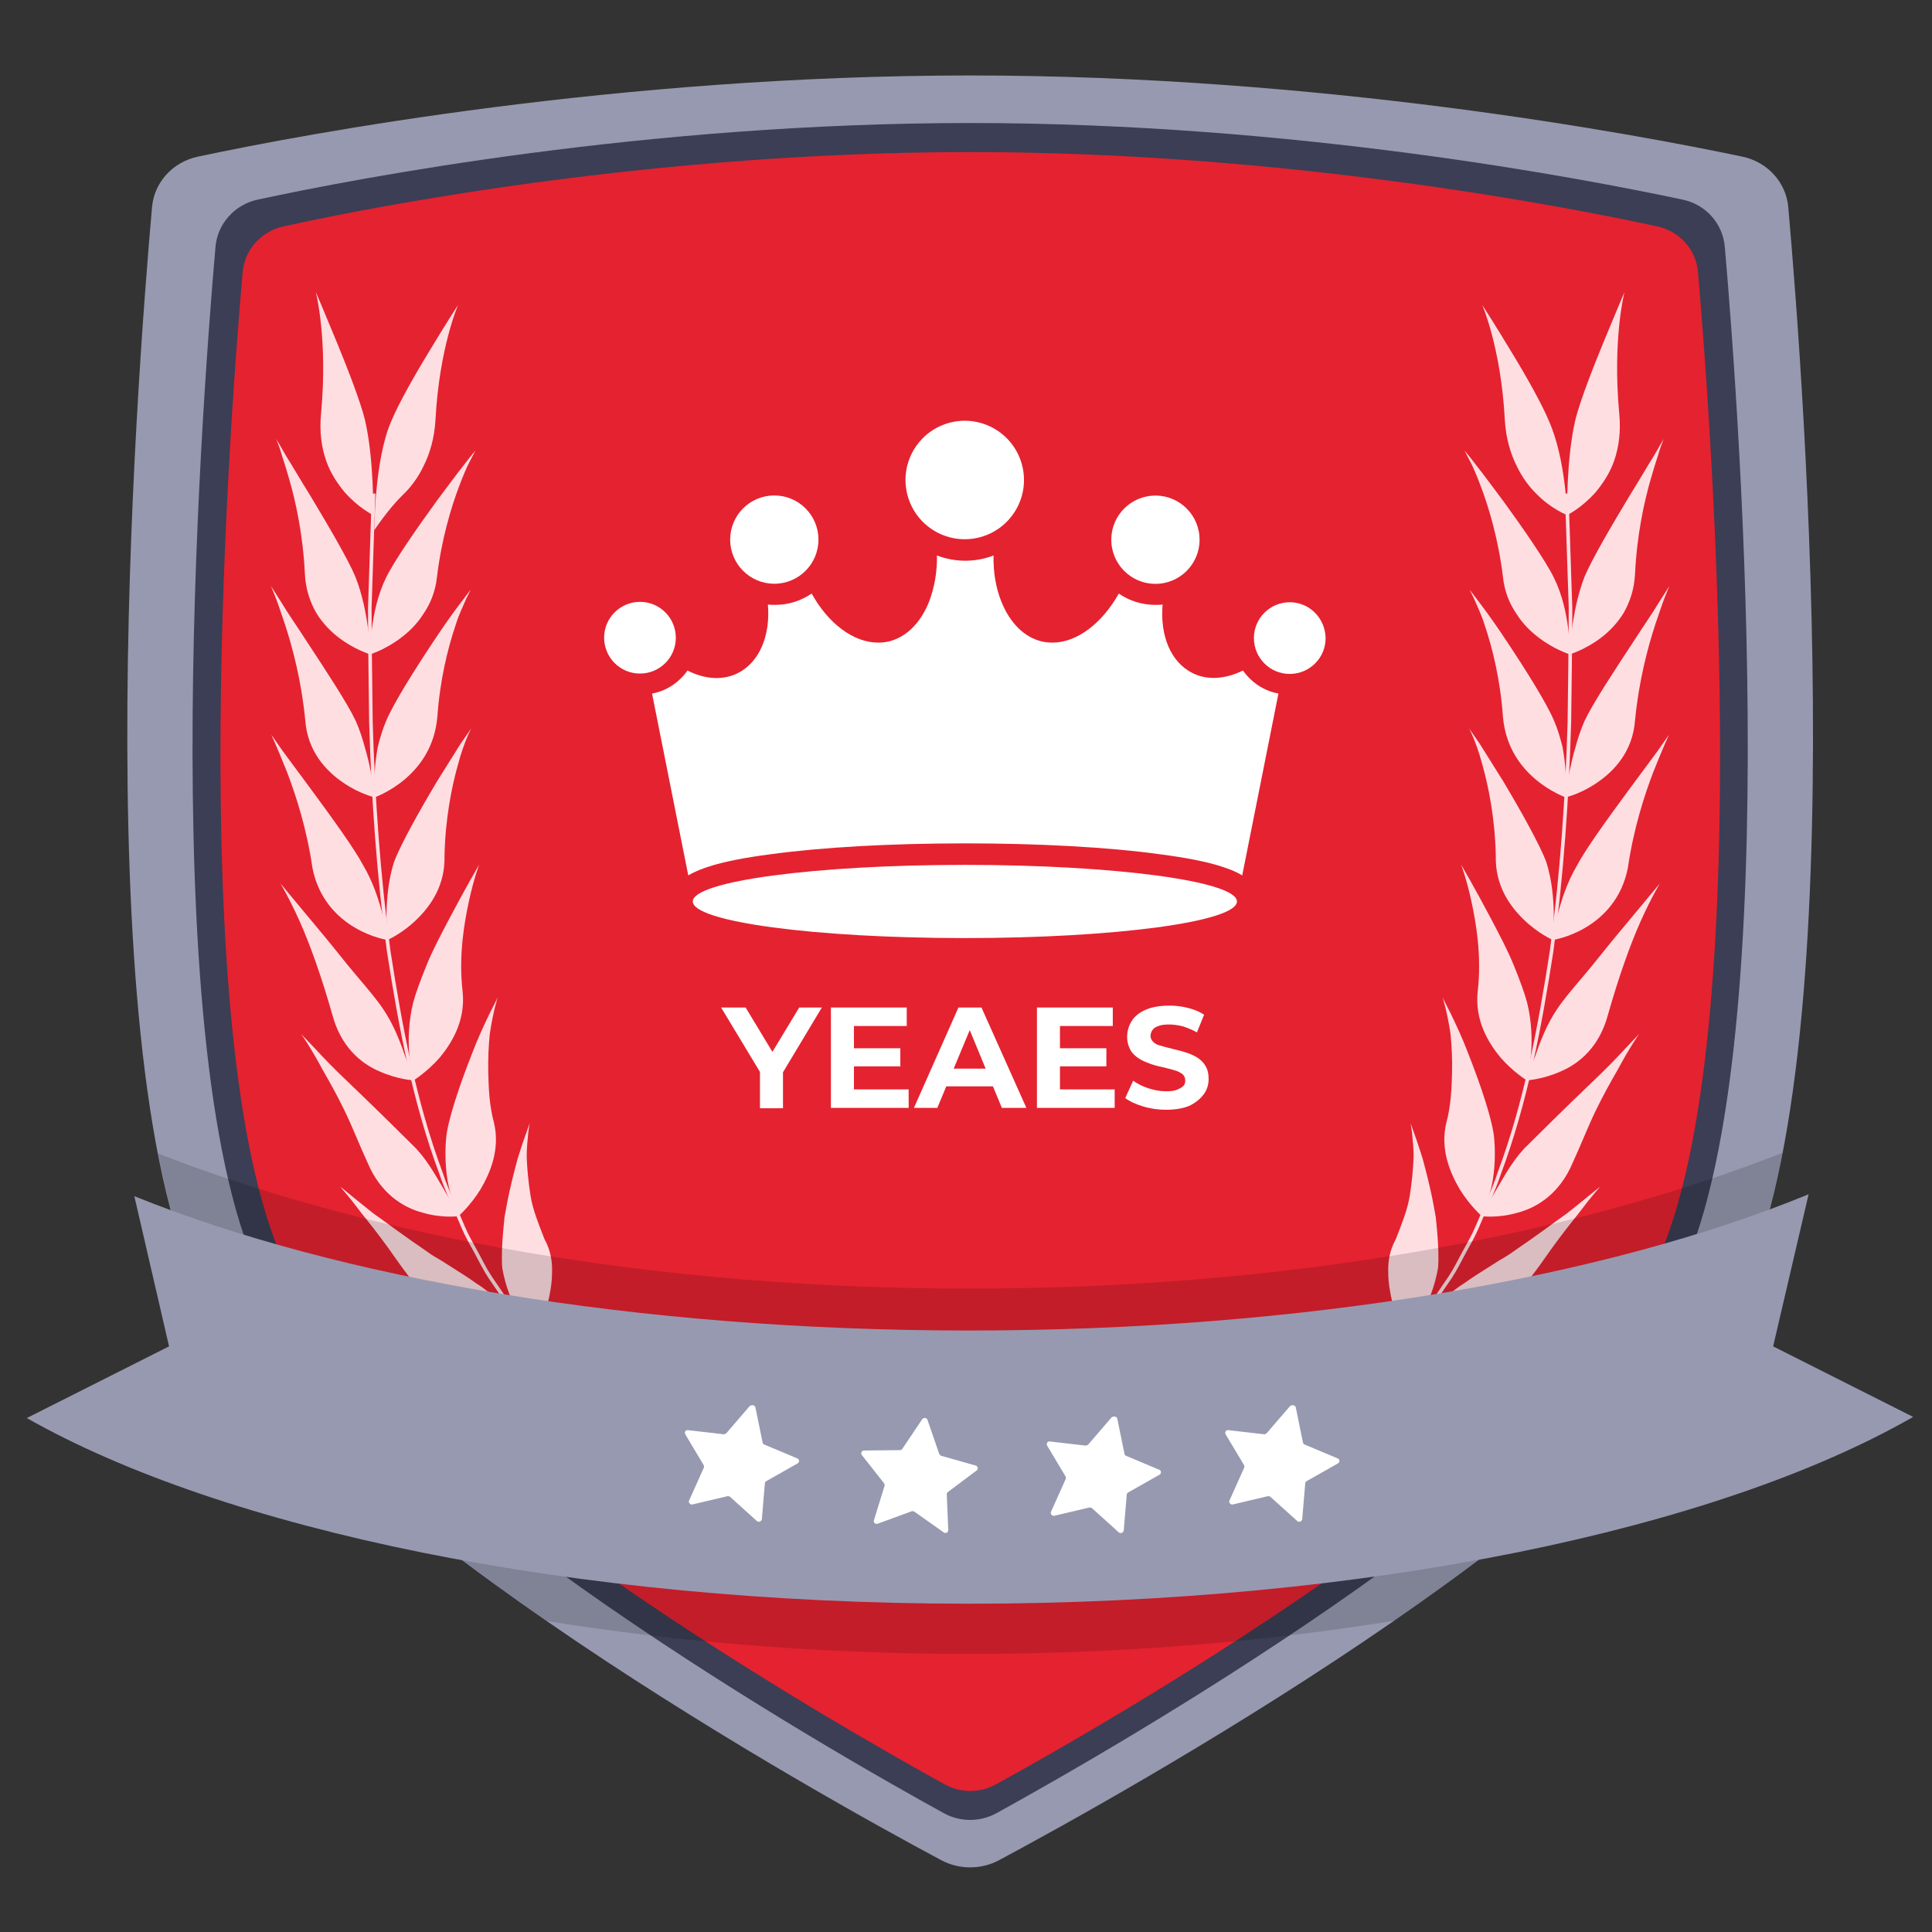 <?xml version="1.0" encoding="utf-8"?>
<!-- Generator: Adobe Illustrator 23.1.0, SVG Export Plug-In . SVG Version: 6.00 Build 0)  -->
<svg version="1.1" id="Layer_1" xmlns="http://www.w3.org/2000/svg" xmlns:xlink="http://www.w3.org/1999/xlink" x="0px" y="0px"
	 viewBox="0 0 512 512" style="enable-background:new 0 0 512 512;" xml:space="preserve">
<rect x="0" y="0" width="512" height="512" fill="#333333" stroke="none"/>
<style type="text/css">
	.st0{fill:#9799B0;}
	.st1{fill:#3B3E54;}
	.st2{fill:#E52230;}
	.st3{fill:none;stroke:#FFDEE2;stroke-width:0.942;stroke-miterlimit:10;}
	.st4{fill:#FFDEE2;}
	.st5{opacity:0.15;enable-background:new    ;}
	.st6{fill:#FFFFFF;}
</style>
<g>
	<g>
		<g>
			<g>
				<path class="st0" d="M257.1,20c93.1,0,175.5,15.4,204.6,21.5c6.7,1.4,11.6,6.8,12.2,13.3c4.2,47.3,18.4,235.1-15.3,292.5
					C424.9,404.7,297.2,475.6,264.7,493c-4.7,2.5-10.5,2.5-15.2,0c-32.6-17.4-160.2-88.4-193.9-145.7
					C21.9,289.9,36.1,102.1,40.3,54.8c0.6-6.5,5.5-11.9,12.2-13.3C81.6,35.3,164,20,257.1,20z"/>
				<path class="st1" d="M257.1,32.6c85.9,0,161.9,14.6,188.8,20.3c6.2,1.3,10.7,6.4,11.2,12.6c3.9,44.8,17,222.6-14.1,277
					c-31.1,54.3-148.8,121.4-178.9,138c-4.4,2.4-9.6,2.4-14,0c-30-16.5-147.8-83.7-178.9-138c-31.1-54.4-18-232.2-14.1-277
					c0.5-6.2,5.1-11.3,11.2-12.6C95.2,47.1,171.2,32.6,257.1,32.6z"/>
				<path class="st2" d="M257.1,40.3c82.8,0,156.2,14.1,182.1,19.7c6,1.3,10.3,6.2,10.8,12.2c3.7,43.2,16.4,215-13.6,267.5
					c-30,52.4-143.6,117.3-172.5,133.2c-4.2,2.3-9.3,2.3-13.5,0c-29-16-142.6-80.8-172.5-133.2c-30-52.5-17.4-224.3-13.6-267.5
					c0.5-6,4.9-10.9,10.8-12.2C100.9,54.3,174.2,40.3,257.1,40.3z"/>
			</g>
			<g>
				<g>
					<path class="st3" d="M363.6,360.3c4.6-2.3,8.2-5.9,11.6-9.6c1.6-2,3.4-3.8,4.8-5.9l4.3-6.3c1.4-2.1,2.5-4.4,3.7-6.6
						s2.5-4.4,3.5-6.8l3-7c1-2.3,2-4.6,2.8-7.1c7.1-19,10.8-39,13.9-59c2.7-20.1,4.1-40.3,4.7-60.5c0.1-10.1,0.3-20.2,0.3-30.4
						l-1-30.3"/>
					<path class="st4" d="M415.3,136.5c0,0-4-1.5-7.9-5.4c-2-1.9-4-4.5-5.5-7.7c-1.6-3.2-2.8-7.2-3.1-12c-1-19.2-6-30.6-6-30.6
						s3.5,5.4,7.4,11.9c4,6.5,8.4,14.3,10.3,18.9C415,121.8,415.3,136.5,415.3,136.5z"/>
					<path class="st4" d="M416,173.4c0,0-4-1.2-8.2-4.4c-2.1-1.6-4.2-3.6-5.9-6.3c-1.8-2.6-3.2-5.9-3.6-9.8
						c-1.2-9.9-3.7-18.3-5.9-24.1c-1.1-2.9-2.1-5.3-3-6.9c-0.8-1.6-1.3-2.5-1.3-2.5s1.3,1.5,3.2,4c1.9,2.4,4.4,5.8,7.1,9.4
						c5.3,7.3,11.2,15.8,13.4,20.3C416.3,162.1,416,173.4,416,173.4z"/>
					<path class="st4" d="M414.9,211.3c0,0-4-1.4-8-4.8c-4-3.4-7.9-8.6-8.6-16.5c-0.7-9.9-2.8-18.3-4.8-24.2c-0.9-3-2.1-5.3-2.8-7
						c-0.8-1.6-1.2-2.5-1.2-2.5s1.2,1.6,3.1,4.1s4.3,5.9,6.8,9.7c5,7.5,10.5,16.3,12.4,20.8c1,2.3,1.7,4.7,2.3,7.1
						c0.4,2.3,0.7,4.6,0.8,6.6C415.1,208.5,414.9,211.3,414.9,211.3z"/>
					<path class="st4" d="M411.5,249.1c0,0-3.9-1.7-7.7-5.4c-3.8-3.7-7.6-9.1-7.4-16.9c-0.2-9.8-1.9-18.3-3.6-24.3
						c-1.6-6-3.5-9.5-3.5-9.5s1.1,1.6,2.9,4.2c1.6,2.5,3.8,6.1,6.2,9.9c4.6,7.7,9.7,16.8,11.4,21.4
						C412.8,237.9,411.5,249.1,411.5,249.1z"/>
					<path class="st4" d="M404.6,286.3c0,0-3.6-2.2-7-6.1c-3.2-3.9-6.8-9.8-6-17.4c1.1-9.5-0.4-18.1-1.7-24.1
						c-1.3-6-2.7-9.6-2.7-9.6s3.8,6.5,8,14.5c2.1,4,4.4,8.3,6,12.3c1.6,3.9,2.9,7.5,3.5,9.8c1.2,4.8,1.4,10,1,14
						C405.3,283.6,404.6,286.3,404.6,286.3z"/>
					<path class="st4" d="M415.3,136.5c0,0,3.8-1.8,7.6-6.1c1.8-2.2,3.7-4.9,4.9-8.4c1.2-3.5,1.8-7.6,1.3-12.6
						c-1.8-19.6,1.4-32,1.4-32s-2.6,6.1-5.6,13.4s-6.2,15.6-7.4,20.4C415,121.9,415.3,136.5,415.3,136.5z"/>
					<path class="st4" d="M416,173.4c0,0,4.1-1.2,8.3-4.4c2.1-1.6,4.3-3.8,6-6.6c1.6-2.8,2.8-6.2,3-10.3c0.5-10.3,2.4-19.2,4.3-25.6
						c0.9-3.2,1.8-5.7,2.3-7.5c0.6-1.7,1-2.7,1-2.7s-1,1.7-2.6,4.5c-1.7,2.7-3.9,6.5-6.4,10.5c-4.8,8-10.1,17-12,21.6
						C416.3,162.2,416,173.4,416,173.4z"/>
					<path class="st4" d="M414.9,211.3c0,0,4.1-0.9,8.5-4c4.4-3,9.3-8.2,9.9-16.4c1-10.3,3.3-19.1,5.4-25.5c1.1-3.2,1.9-5.7,2.6-7.4
						s1.1-2.7,1.1-2.7s-1.1,1.7-2.8,4.4c-1.6,2.7-4.2,6.4-6.7,10.3c-5.2,7.9-10.9,16.6-13,21.1c-1,2.3-1.8,4.7-2.4,7
						c-0.7,2.3-1.2,4.6-1.6,6.5C415.1,208.5,414.9,211.3,414.9,211.3z"/>
					<path class="st4" d="M411.5,249.1c0,0,4.2-0.6,8.7-3.3c4.6-2.7,9.6-7.6,11.2-15.8c1.5-10.3,4.3-19,6.7-25.3
						c2.5-6.3,4.2-10,4.2-10s-1.2,1.7-3,4.3c-1.9,2.6-4.6,6.2-7.4,10c-5.6,7.6-11.7,16-14,20.4C412.8,238,411.5,249.1,411.5,249.1z"
						/>
					<path class="st4" d="M404.6,286.3c0,0,4.2-0.2,9.1-2.4c5.1-2.2,10.2-6.7,12.4-14.9c2.9-10.2,6-18.9,8.8-25.1
						c2.8-6.2,5-9.8,5-9.8s-5.3,6.4-11.4,13.7c-3,3.6-6,7.5-8.9,10.9s-5.4,6.4-6.8,8.5c-2.9,4.2-4.7,9-6,12.8
						C405.3,283.6,404.6,286.3,404.6,286.3z"/>
					<path class="st4" d="M392.7,322.3c0,0-3.2-2.8-5.9-7.2c-2.5-4.3-5.2-10.5-3.5-17.6c1.2-4.4,1.4-9,1.5-13s-0.1-7.6-0.4-10.5
						c-0.9-6.1-2.1-9.7-2.1-9.7s0.8,1.7,2.2,4.4c1.3,2.7,3.1,6.5,4.6,10.5c3.2,8.1,6.6,18,6.9,22.8c0.4,4.8,0,10.1-1.1,13.9
						C393.8,319.7,392.7,322.3,392.7,322.3z"/>
					<path class="st4" d="M372.1,353.9c0,0-0.5-0.9-1.1-2.5s-1.3-3.6-2-6.2c-0.6-2.5-1.1-5.3-1.1-8c-0.1-3,0.4-5.9,2-8.8
						c1.6-4.1,3.1-7.8,3.7-11.5c0.6-3.8,0.9-7.2,1-9.9c0.1-2.8-0.3-5.3-0.4-6.9c-0.2-1.6-0.4-2.5-0.4-2.5s0.6,1.7,1.6,4.5
						c0.5,1.4,1,3.1,1.6,4.9c0.5,1.8,1,3.8,1.5,5.8c0.5,2.1,1,4.3,1.4,6.5c0.2,1.1,0.4,2.2,0.6,3.3c0.1,1.1,0.2,2.1,0.3,3.1
						c0.4,4.1,0.5,7.9,0.3,10.3c-0.8,4.7-2.6,9.6-4.9,12.8C374.3,352,372.1,353.9,372.1,353.9z"/>
					<path class="st4" d="M392.7,322.3c0,0,4.2,0.6,9.4-0.9c5.4-1.4,11.3-5.2,14.7-13.3c2.3-5,4.1-9.7,6.1-13.8
						c2-4.1,4-7.7,5.8-10.8c3.2-6,5.7-9.5,5.7-9.5s-1.4,1.5-3.7,3.9c-2.2,2.4-5.3,5.6-8.8,8.9c-7,6.7-14.4,14-18,17.6
						c-3.5,3.8-5.8,8.3-7.9,11.8C393.8,319.7,392.7,322.3,392.7,322.3z"/>
					<path class="st4" d="M372.1,353.9c0,0,0.9,0.5,2.5,1.1s4,1.3,6.7,1.3c2.7,0.1,5.9-0.4,9.3-1.8c3.1-1.5,6.4-4,9.3-7.8
						c3-4.8,6.6-9.1,9.3-13c2.7-3.9,5.3-7.3,7.6-10.2c2.3-2.8,3.9-5.1,5.2-6.6c1.3-1.5,2-2.4,2-2.4s-1.7,1.4-4.3,3.5
						c-1.3,1-2.8,2.3-4.5,3.6c-1.8,1.3-3.8,2.7-5.8,4.2c-2,1.4-4,2.9-6.1,4.3c-1,0.7-2,1.4-3,2.1s-2.1,1.3-3.1,1.9
						c-3.9,2.5-7.2,4.5-9.2,6c-4.5,2.8-7.9,6.6-11.1,9.2C374.2,352,372.1,353.9,372.1,353.9z"/>
				</g>
				<g>
					<path class="st3" d="M150.6,360.3c-4.6-2.3-8.2-5.9-11.6-9.6c-1.6-2-3.4-3.8-4.8-5.9l-4.3-6.3c-1.4-2.1-2.5-4.4-3.7-6.6
						s-2.5-4.4-3.5-6.8l-3-7c-1-2.3-2-4.6-2.8-7.1c-7.1-19-10.8-39-13.9-59c-2.7-20.1-4.1-40.3-4.7-60.5
						c-0.1-10.1-0.3-20.2-0.3-30.4l1-30.3"/>
					<path class="st4" d="M98.9,136.5c0,0-3.8-1.8-7.6-6.1c-1.8-2.2-3.7-4.9-4.9-8.4c-1.2-3.5-1.8-7.6-1.3-12.6
						c1.8-19.6-1.4-32-1.4-32s2.6,6.1,5.6,13.4s6.2,15.6,7.4,20.4C99.2,121.9,98.9,136.5,98.9,136.5z"/>
					<path class="st4" d="M98.1,173.4c0,0-4.1-1.2-8.3-4.4c-2.1-1.6-4.3-3.8-6-6.6c-1.6-2.8-2.8-6.2-3-10.3
						c-0.5-10.3-2.4-19.2-4.3-25.6c-0.9-3.2-1.8-5.7-2.3-7.5c-0.6-1.7-1-2.7-1-2.7s1,1.7,2.6,4.5c1.7,2.7,3.9,6.5,6.4,10.5
						c4.8,8,10.1,17,12,21.6C97.9,162.2,98.1,173.4,98.1,173.4z"/>
					<path class="st4" d="M99.3,211.3c0,0-4.1-0.9-8.5-4c-4.4-3-9.3-8.2-9.9-16.4c-1-10.3-3.3-19.1-5.4-25.5
						c-1.1-3.2-1.9-5.7-2.6-7.4s-1.1-2.7-1.1-2.7s1.1,1.7,2.8,4.4c1.6,2.7,4.2,6.4,6.7,10.3c5.2,7.9,10.9,16.6,13,21.1
						c1,2.3,1.8,4.7,2.4,7c0.7,2.3,1.2,4.6,1.6,6.5C99.1,208.5,99.3,211.3,99.3,211.3z"/>
					<path class="st4" d="M102.7,249.1c0,0-4.2-0.6-8.7-3.3c-4.6-2.7-9.6-7.6-11.2-15.8c-1.5-10.3-4.3-19-6.7-25.3
						c-2.5-6.3-4.2-10-4.2-10s1.2,1.7,3,4.3c1.9,2.6,4.6,6.2,7.4,10c5.6,7.6,11.7,16,14,20.4C101.4,238,102.7,249.1,102.7,249.1z"/>
					<path class="st4" d="M109.6,286.3c0,0-4.2-0.2-9.1-2.4c-5.1-2.2-10.2-6.7-12.4-14.9c-2.9-10.2-6-18.9-8.8-25.1
						c-2.8-6.2-5-9.8-5-9.8s5.3,6.4,11.4,13.7c3,3.6,6,7.5,8.9,10.9s5.4,6.4,6.8,8.5c2.9,4.2,4.7,9,6,12.8
						C108.9,283.6,109.6,286.3,109.6,286.3z"/>
					<path class="st4" d="M99.2,140.5c0,0,3.6-5.5,7.6-9.4c2-1.9,4-4.5,5.5-7.7c1.6-3.2,2.8-7.2,3.1-12c1-19.2,6-30.6,6-30.6
						s-3.5,5.4-7.4,11.9c-4,6.5-8.4,14.3-10.3,18.9C99.2,121.8,99.2,140.5,99.2,140.5z"/>
					<path class="st4" d="M98.1,173.4c0,0,4-1.2,8.2-4.4c2.1-1.6,4.2-3.6,5.9-6.3c1.8-2.6,3.2-5.9,3.6-9.8
						c1.2-9.9,3.7-18.3,5.9-24.1c1.1-2.9,2.1-5.3,3-6.9c0.8-1.6,1.3-2.5,1.3-2.5s-1.3,1.5-3.2,4c-1.9,2.4-4.4,5.8-7.1,9.4
						c-5.3,7.3-11.2,15.8-13.4,20.3C97.9,162.1,98.1,173.4,98.1,173.4z"/>
					<path class="st4" d="M99.3,211.3c0,0,4-1.4,8-4.8c4-3.4,7.9-8.6,8.6-16.5c0.7-9.9,2.8-18.3,4.8-24.2c0.9-3,2.1-5.3,2.8-7
						c0.8-1.6,1.2-2.5,1.2-2.5s-1.2,1.6-3.1,4.1s-4.3,5.9-6.8,9.7c-5,7.5-10.5,16.3-12.4,20.8c-1,2.3-1.7,4.7-2.3,7.1
						c-0.4,2.3-0.7,4.6-0.8,6.6C99.1,208.5,99.3,211.3,99.3,211.3z"/>
					<path class="st4" d="M102.7,249.1c0,0,3.9-1.7,7.7-5.4c3.8-3.7,7.6-9.1,7.4-16.9c0.2-9.8,1.9-18.3,3.6-24.3
						c1.6-6,3.5-9.5,3.5-9.5s-1.1,1.6-2.9,4.2c-1.6,2.5-3.8,6.1-6.2,9.9c-4.6,7.7-9.7,16.8-11.4,21.4
						C101.4,237.9,102.7,249.1,102.7,249.1z"/>
					<path class="st4" d="M109.6,286.3c0,0,3.6-2.2,7-6.1c3.2-3.9,6.8-9.8,6-17.4c-1.1-9.5,0.4-18.1,1.7-24.1c1.3-6,2.7-9.6,2.7-9.6
						s-3.8,6.5-8,14.5c-2.1,4-4.4,8.3-6,12.3c-1.6,3.9-2.9,7.5-3.5,9.8c-1.2,4.8-1.4,10-1,14C108.9,283.6,109.6,286.3,109.6,286.3z"
						/>
					<path class="st4" d="M121.5,322.3c0,0-4.2,0.6-9.4-0.9c-5.4-1.4-11.3-5.2-14.7-13.3c-2.3-5-4.1-9.7-6.1-13.8
						c-2-4.1-4-7.7-5.8-10.8c-3.2-6-5.7-9.5-5.7-9.5s1.4,1.5,3.7,3.9c2.2,2.4,5.3,5.6,8.8,8.9c7,6.7,14.4,14,18,17.6
						c3.5,3.8,5.8,8.3,7.9,11.8C120.4,319.7,121.5,322.3,121.5,322.3z"/>
					<path class="st4" d="M142.1,353.9c0,0-0.9,0.5-2.5,1.1s-4,1.3-6.7,1.3c-2.7,0.1-5.9-0.4-9.3-1.8c-3.1-1.5-6.4-4-9.3-7.8
						c-3-4.8-6.6-9.1-9.3-13c-2.7-3.9-5.3-7.3-7.6-10.2c-2.3-2.8-3.9-5.1-5.2-6.6c-1.3-1.5-2-2.4-2-2.4s1.7,1.4,4.3,3.5
						c1.3,1,2.8,2.3,4.5,3.6c1.8,1.3,3.8,2.7,5.8,4.2c2,1.4,4,2.9,6.1,4.3c1,0.7,2,1.4,3,2.1s2.1,1.3,3.1,1.9c3.9,2.5,7.2,4.5,9.2,6
						c4.5,2.8,7.9,6.6,11.1,9.2C139.9,352,142.1,353.9,142.1,353.9z"/>
					<path class="st4" d="M121.5,322.3c0,0,3.2-2.8,5.9-7.2c2.5-4.3,5.2-10.5,3.5-17.6c-1.2-4.4-1.4-9-1.5-13s0.1-7.6,0.4-10.5
						c0.9-6.1,2.1-9.7,2.1-9.7s-0.8,1.7-2.2,4.4c-1.3,2.7-3.1,6.5-4.6,10.5c-3.2,8.1-6.6,18-6.9,22.8c-0.4,4.8,0,10.1,1.1,13.9
						C120.4,319.7,121.5,322.3,121.5,322.3z"/>
					<path class="st4" d="M142.1,353.9c0,0,0.5-0.9,1.1-2.5s1.3-3.6,2-6.2c0.6-2.5,1.1-5.3,1.1-8c0.1-3-0.4-5.9-2-8.8
						c-1.6-4.1-3.1-7.8-3.7-11.5c-0.6-3.8-0.9-7.2-1-9.9c-0.1-2.8,0.3-5.3,0.4-6.9c0.2-1.6,0.4-2.5,0.4-2.5s-0.6,1.7-1.6,4.5
						c-0.5,1.4-1,3.1-1.6,4.9c-0.5,1.8-1,3.8-1.5,5.8c-0.5,2.1-1,4.3-1.4,6.5c-0.2,1.1-0.4,2.2-0.6,3.3c-0.1,1.1-0.2,2.1-0.3,3.1
						c-0.4,4.1-0.5,7.9-0.3,10.3c0.8,4.7,2.6,9.6,4.9,12.8C139.9,352,142.1,353.9,142.1,353.9z"/>
				</g>
			</g>
		</g>
		<path class="st5" d="M369.5,429.5c37.3-25.8,73.4-55.5,89.1-82.2c6-10.3,10.5-24.8,13.8-41.8c-57,22.4-132.6,36-215.6,36
			c-82.7,0-158-13.6-214.9-35.8c3.3,17,7.8,31.4,13.8,41.6c15.7,26.7,51.8,56.4,89.3,82.3c34.8,5.6,72.5,8.7,111.9,8.7
			C296.4,438.3,334.4,435.2,369.5,429.5z"/>
	</g>
	<g>
		<path class="st0" d="M469.9,356.8l9.4-40.3c-53.9,22.1-133.6,36.1-222.5,36.1c-88.2,0-167.3-13.8-221.2-35.6l9.2,39.8l-37.7,19
			c52,29.5,144.4,49.2,249.7,49.2c105.7,0,198.4-19.8,250.2-49.5L469.9,356.8z"/>
		<g>
			<g>
				<path class="st6" d="M245.8,376.3l3.1,9c0.1,0.2,0.3,0.4,0.5,0.5l9.2,2.6c0.6,0.2,0.7,1,0.2,1.3l-7.6,5.7
					c-0.2,0.1-0.3,0.4-0.3,0.6l0.4,9.5c0,0.6-0.7,1-1.2,0.6l-7.8-5.5c-0.2-0.1-0.5-0.2-0.7-0.1l-9,3.3c-0.6,0.2-1.2-0.3-1-0.9
					l2.8-9.1c0.1-0.2,0-0.5-0.1-0.7l-5.9-7.5c-0.4-0.5,0-1.2,0.6-1.2l9.5-0.1c0.2,0,0.5-0.1,0.6-0.3l5.3-7.9
					C244.8,375.6,245.6,375.7,245.8,376.3z"/>
				<path class="st6" d="M200.2,373l1.9,9.3c0,0.2,0.2,0.4,0.4,0.5l8.8,3.7c0.6,0.2,0.6,1,0.1,1.3l-8.3,4.7
					c-0.2,0.1-0.4,0.3-0.4,0.6l-0.8,9.5c-0.1,0.6-0.8,0.9-1.3,0.5l-7.1-6.4c-0.2-0.2-0.4-0.2-0.7-0.2l-9.3,2.2
					c-0.6,0.1-1.1-0.5-0.9-1l3.9-8.7c0.1-0.2,0.1-0.5,0-0.7l-4.9-8.2c-0.3-0.5,0.1-1.2,0.7-1.1l9.5,1.1c0.2,0,0.5-0.1,0.7-0.3
					l6.2-7.2C199.3,372.2,200.1,372.4,200.2,373z"/>
				<path class="st6" d="M296.1,376l1.9,9.3c0,0.2,0.2,0.4,0.4,0.5l8.8,3.7c0.6,0.2,0.6,1,0.1,1.3l-8.3,4.7
					c-0.2,0.1-0.4,0.3-0.4,0.6l-0.8,9.5c-0.1,0.6-0.8,0.9-1.3,0.5l-7.1-6.4c-0.2-0.2-0.4-0.2-0.7-0.2l-9.3,2.2
					c-0.6,0.1-1.1-0.5-0.9-1l3.9-8.7c0.1-0.2,0.1-0.5,0-0.7l-4.9-8.2c-0.3-0.5,0.1-1.2,0.7-1.1l9.5,1.1c0.2,0,0.5-0.1,0.7-0.3
					l6.2-7.2C295.2,375.2,296,375.4,296.1,376z"/>
				<path class="st6" d="M343.4,373l1.9,9.3c0,0.2,0.2,0.4,0.4,0.5l8.8,3.7c0.6,0.2,0.6,1,0.1,1.3l-8.3,4.7
					c-0.2,0.1-0.4,0.3-0.4,0.6l-0.8,9.5c-0.1,0.6-0.8,0.9-1.3,0.5l-7.1-6.4c-0.2-0.2-0.4-0.2-0.7-0.2l-9.3,2.2
					c-0.6,0.1-1.1-0.5-0.9-1l3.9-8.7c0.1-0.2,0.1-0.5,0-0.7l-4.9-8.2c-0.3-0.5,0.1-1.2,0.7-1.1l9.5,1.1c0.2,0,0.5-0.1,0.7-0.3
					l6.2-7.2C342.5,372.2,343.3,372.4,343.4,373z"/>
			</g>
		</g>
	</g>
</g>
<g>
	<path class="st6" d="M329.4,177.7c-4.5,2.2-9.3,2.7-13.3,0.7c-5.9-2.9-8.7-10-8-18.2c-0.6,0.1-1.3,0.1-1.9,0.1c-3.6,0-7-1.1-9.7-3
		c-4.4,7.8-11,13-17.6,13c-0.9,0-1.9-0.1-2.8-0.3c-4.6-1.1-8.4-4.8-10.7-10.5c-1.5-3.7-2.2-7.9-2.1-12.3c-2.3,0.9-4.9,1.4-7.5,1.4
		c-2.6,0-5.2-0.5-7.5-1.4c0.1,4.4-0.7,8.6-2.1,12.3c-2.3,5.7-6.1,9.4-10.7,10.5c-0.9,0.2-1.8,0.3-2.8,0.3c0,0,0,0,0,0
		c-6.6,0-13.3-5.2-17.6-13c-2.8,1.9-6.1,3-9.7,3c-0.6,0-1.3,0-1.9-0.1c0.7,8.2-2.2,15.3-8,18.2c-4,2-8.8,1.6-13.3-0.7
		c-2.2,3.1-5.5,5.4-9.4,6.1l9.6,48.2c2-1.2,4.1-1.9,5.3-2.3c3.9-1.3,9.5-2.4,16.4-3.3c13.9-1.9,32.2-2.9,51.7-2.9
		c19.5,0,37.9,1,51.7,2.9c6.9,0.9,12.5,2,16.4,3.3c1.2,0.4,3.4,1.1,5.3,2.3l9.6-48.2C334.9,183.1,331.6,180.8,329.4,177.7z"/>
	
		<ellipse transform="matrix(0.973 -0.23 0.23 0.973 -22.407 62.151)" class="st6" cx="255.7" cy="127.3" rx="15.7" ry="15.7"/>
	<ellipse transform="matrix(0.982 -0.189 0.189 0.982 -21.514 60.477)" class="st6" cx="306.2" cy="143" rx="11.7" ry="11.7"/>
	<circle class="st6" cx="205.2" cy="143" r="11.7"/>
	<path class="st6" d="M341.8,159.6c-5.2,0-9.5,4.2-9.5,9.5c0,5.2,4.2,9.5,9.5,9.5c5.2,0,9.5-4.2,9.5-9.5
		C351.2,163.8,347,159.6,341.8,159.6z"/>
	<path class="st6" d="M179.1,169c0-5.2-4.2-9.5-9.5-9.5c-5.2,0-9.5,4.2-9.5,9.5c0,5.2,4.2,9.5,9.5,9.5
		C174.8,178.5,179.1,174.3,179.1,169z"/>
	<ellipse class="st6" cx="255.7" cy="238.9" rx="72.1" ry="9.7"/>
</g>
<g>
	<path class="st6" d="M201.4,293.6v-10.9l1.4,3.7L191.1,267h6.5l9,14.9h-3.8l9-14.9h6l-11.7,19.5l1.4-3.7v10.9H201.4z"/>
	<path class="st6" d="M226.3,288.7h14.5v4.9h-20.6V267h20.1v4.9h-14V288.7z M225.8,277.8h12.8v4.8h-12.8V277.8z"/>
	<path class="st6" d="M242.2,293.6L254,267h6.1l11.9,26.6h-6.5l-9.7-23.5h2.4l-9.8,23.5H242.2z M248.1,287.9l1.6-4.7h13.7l1.7,4.7
		H248.1z"/>
	<path class="st6" d="M280.9,288.7h14.5v4.9h-20.6V267h20.1v4.9h-14V288.7z M280.4,277.8h12.8v4.8h-12.8V277.8z"/>
	<path class="st6" d="M309,294.1c-2.1,0-4.2-0.3-6.1-0.9c-2-0.6-3.5-1.3-4.7-2.2l2.1-4.6c1.1,0.8,2.5,1.5,4,2
		c1.6,0.5,3.1,0.8,4.7,0.8c1.2,0,2.2-0.1,2.9-0.4s1.3-0.6,1.7-1c0.4-0.4,0.5-0.9,0.5-1.5c0-0.7-0.3-1.3-0.8-1.7
		c-0.6-0.4-1.3-0.8-2.2-1c-0.9-0.3-1.9-0.5-3-0.8c-1.1-0.2-2.2-0.5-3.3-0.9c-1.1-0.4-2.1-0.8-3-1.4c-0.9-0.6-1.7-1.3-2.2-2.2
		s-0.9-2.1-0.9-3.5c0-1.5,0.4-2.9,1.2-4.2s2.1-2.3,3.7-3s3.7-1.1,6.3-1.1c1.7,0,3.3,0.2,4.9,0.6c1.6,0.4,3.1,1,4.3,1.8l-1.9,4.7
		c-1.2-0.7-2.5-1.2-3.7-1.6c-1.2-0.3-2.5-0.5-3.6-0.5s-2.2,0.1-2.9,0.4c-0.8,0.3-1.3,0.6-1.6,1.1c-0.3,0.4-0.5,1-0.5,1.5
		c0,0.7,0.3,1.2,0.8,1.7s1.3,0.8,2.2,1c0.9,0.3,1.9,0.5,3,0.8c1.1,0.3,2.2,0.5,3.3,0.9c1.1,0.3,2.1,0.8,3,1.3
		c0.9,0.6,1.7,1.3,2.2,2.2c0.6,0.9,0.9,2.1,0.9,3.5c0,1.5-0.4,2.9-1.3,4.1s-2.1,2.2-3.7,3C313.7,293.7,311.6,294.1,309,294.1z"/>
</g>
</svg>
